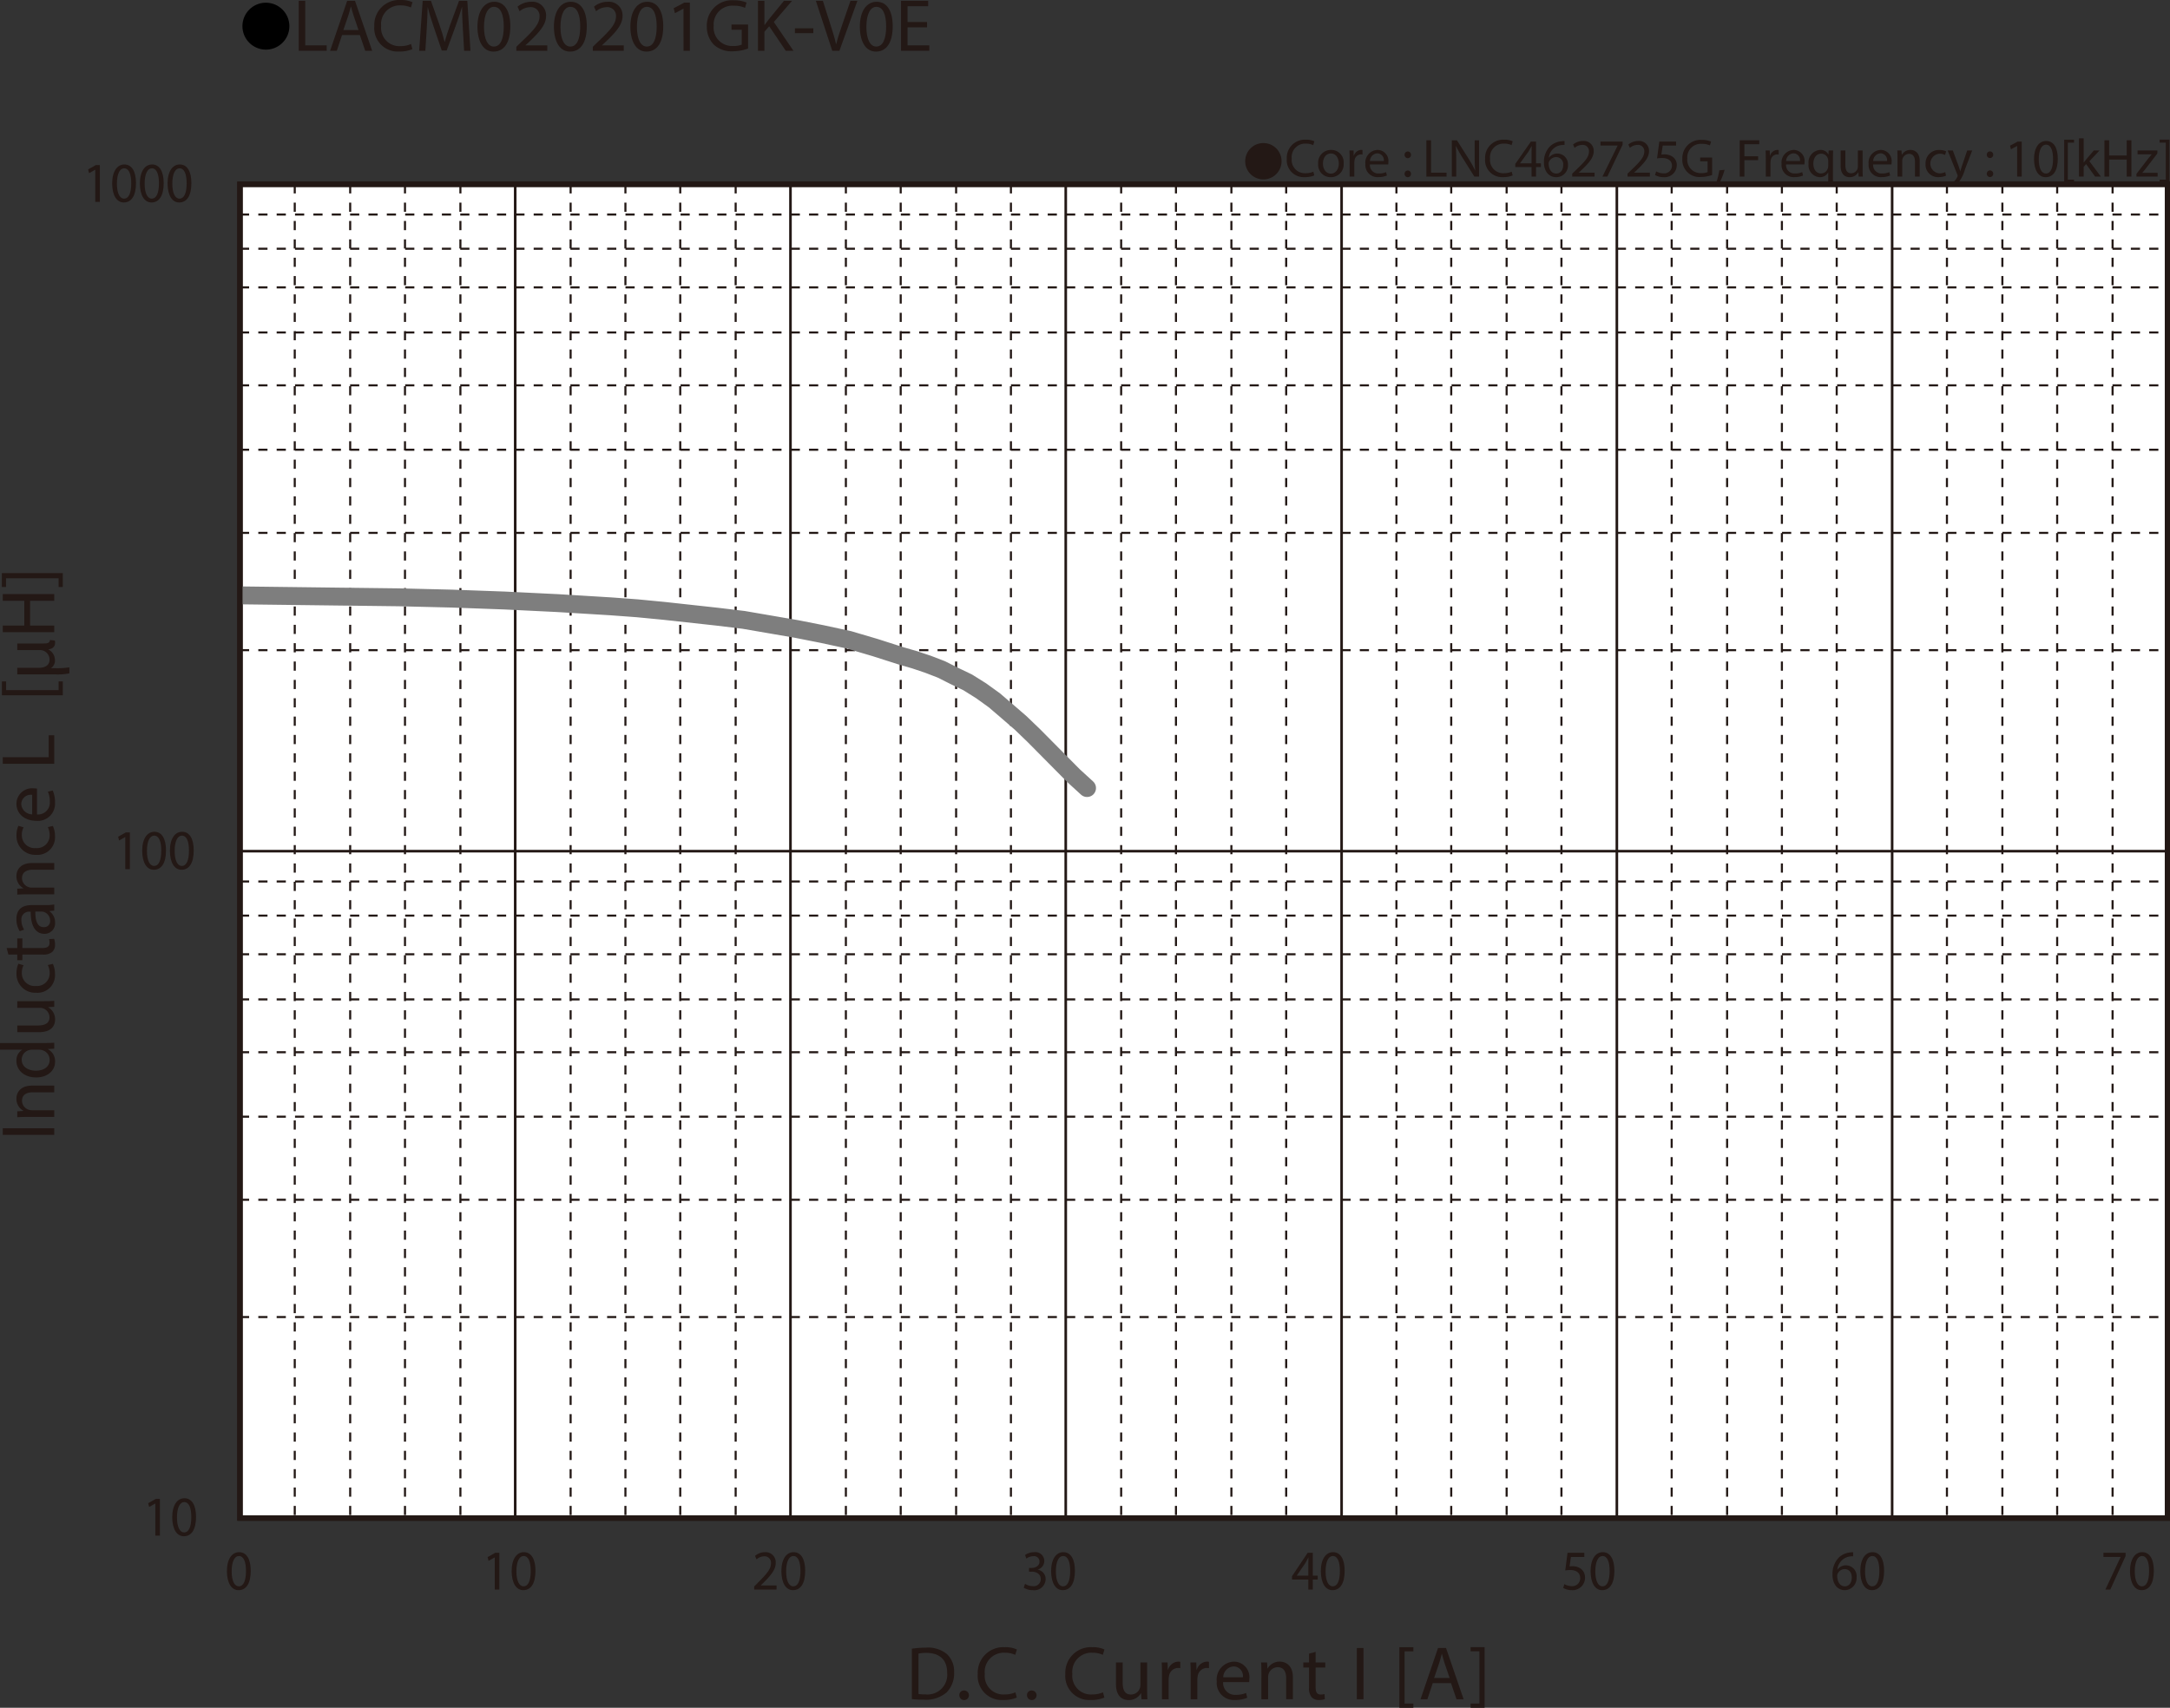<svg id="レイヤー_1" data-name="レイヤー 1" xmlns="http://www.w3.org/2000/svg" xmlns:xlink="http://www.w3.org/1999/xlink" viewBox="0 0 321.987 253.431">
  <rect x="0" y="0" width="321.987" height="253.431" fill="#333333" stroke="none"/>
  <defs>
    <style>
      .cls-1, .cls-3, .cls-5, .cls-6, .cls-8, .cls-9 {
        fill: none;
      }

      .cls-2 {
        fill: #231815;
      }

      .cls-3, .cls-5, .cls-6, .cls-9 {
        stroke: #231815;
      }

      .cls-3, .cls-6 {
        stroke-miterlimit: 3.864;
      }

      .cls-3 {
        stroke-width: 0.309px;
        stroke-dasharray: 1.362 1.362;
      }

      .cls-4 {
        fill: #fff;
      }

      .cls-5, .cls-8 {
        stroke-linecap: round;
      }

      .cls-5 {
        stroke-miterlimit: 10;
      }

      .cls-5, .cls-9 {
        stroke-width: 0.773px;
      }

      .cls-6 {
        stroke-width: 0.386px;
      }

      .cls-7 {
        clip-path: url(#clip-path);
      }

      .cls-8 {
        stroke: #7e7e7e;
        stroke-linejoin: round;
        stroke-width: 2.656px;
      }
    </style>
    <clipPath id="clip-path" transform="translate(-1.434 -1.671)">
      <rect class="cls-1" x="37.059" y="29.031" width="286.013" height="197.929"/>
    </clipPath>
  </defs>
  <title>CM_DC-Bias12_LACM020201GK-V0E</title>
  <g>
    <path class="cls-2" d="M188.898,22.901a2.698,2.698,0,1,1-2.699,2.698A2.694,2.694,0,0,1,188.898,22.901Z" transform="translate(-1.434 -1.671)"/>
    <path class="cls-2" d="M196.453,27.702a3.452,3.452,0,0,1-1.423.256,2.518,2.518,0,0,1-2.662-2.727,2.682,2.682,0,0,1,2.814-2.831,2.898,2.898,0,0,1,1.279.24l-.168.568a2.535,2.535,0,0,0-1.087-.224,2.004,2.004,0,0,0-2.104,2.223,1.959,1.959,0,0,0,2.07,2.167,2.791,2.791,0,0,0,1.136-.224Z" transform="translate(-1.434 -1.671)"/>
    <path class="cls-2" d="M200.806,25.911a1.891,1.891,0,0,1-1.927,2.055,1.84,1.84,0,0,1-1.855-1.991,1.89,1.89,0,0,1,1.919-2.055A1.833,1.833,0,0,1,200.806,25.911Zm-3.07.04c0,.847.487,1.487,1.175,1.487.672,0,1.176-.631,1.176-1.503,0-.656-.328-1.487-1.159-1.487C198.095,24.448,197.735,25.215,197.735,25.951Z" transform="translate(-1.434 -1.671)"/>
    <path class="cls-2" d="M201.695,25.215c0-.456-.008-.848-.031-1.208h.615l.023.76h.032a1.162,1.162,0,0,1,1.071-.848.754.754,0,0,1,.2.024v.664a1.042,1.042,0,0,0-.239-.024.988.988,0,0,0-.944.903,2.018,2.018,0,0,0-.032.328v2.063h-.695Z" transform="translate(-1.434 -1.671)"/>
    <path class="cls-2" d="M204.703,26.071a1.239,1.239,0,0,0,1.327,1.343,2.545,2.545,0,0,0,1.071-.2l.12.503a3.128,3.128,0,0,1-1.287.24,1.797,1.797,0,0,1-1.903-1.951,1.879,1.879,0,0,1,1.814-2.087,1.64,1.64,0,0,1,1.6,1.823,2.707,2.707,0,0,1-.023.328Zm2.062-.503a1.002,1.002,0,0,0-.975-1.144,1.166,1.166,0,0,0-1.08,1.144Z" transform="translate(-1.434 -1.671)"/>
    <path class="cls-2" d="M209.848,24.647a.476.476,0,1,1,.951,0,.476.476,0,1,1-.951,0Zm0,2.823a.476.476,0,1,1,.951,0,.476.476,0,1,1-.951,0Z" transform="translate(-1.434 -1.671)"/>
    <path class="cls-2" d="M213.079,22.489h.695v4.806h2.303v.584h-2.998Z" transform="translate(-1.434 -1.671)"/>
    <path class="cls-2" d="M216.854,27.878V22.489h.76l1.728,2.727a15.31,15.31,0,0,1,.967,1.751l.016-.008c-.063-.72-.079-1.375-.079-2.215V22.489h.655v5.389h-.703l-1.711-2.734a16.807,16.807,0,0,1-1.008-1.799l-.023.008c.039.68.055,1.327.055,2.223v2.303Z" transform="translate(-1.434 -1.671)"/>
    <path class="cls-2" d="M225.885,27.702a3.454,3.454,0,0,1-1.424.256,2.518,2.518,0,0,1-2.662-2.727,2.682,2.682,0,0,1,2.814-2.831,2.891,2.891,0,0,1,1.279.24l-.168.568a2.529,2.529,0,0,0-1.087-.224,2.004,2.004,0,0,0-2.103,2.223,1.959,1.959,0,0,0,2.07,2.167,2.782,2.782,0,0,0,1.135-.224Z" transform="translate(-1.434 -1.671)"/>
    <path class="cls-2" d="M228.686,27.878v-1.415h-2.414V25.999l2.318-3.318h.76v3.23h.727v.552h-.727v1.415Zm0-1.967V24.176q0-.407.023-.815h-.023c-.16.304-.288.528-.432.768L226.982,25.895v.016Z" transform="translate(-1.434 -1.671)"/>
    <path class="cls-2" d="M233.581,23.177a2.546,2.546,0,0,0-.528.032,2.113,2.113,0,0,0-1.807,1.847h.024a1.584,1.584,0,0,1,2.822,1.079,1.738,1.738,0,0,1-1.728,1.831c-1.111,0-1.838-.863-1.838-2.215a3.268,3.268,0,0,1,.879-2.343,2.83,2.83,0,0,1,1.663-.768,3.413,3.413,0,0,1,.512-.04Zm-.2,2.998a1.056,1.056,0,0,0-1.071-1.191,1.157,1.157,0,0,0-1.007.64.592.592,0,0,0-.08.312c.016.855.407,1.487,1.143,1.487C232.974,27.422,233.381,26.918,233.381,26.175Z" transform="translate(-1.434 -1.671)"/>
    <path class="cls-2" d="M234.719,27.878v-.432l.552-.536c1.327-1.264,1.927-1.935,1.935-2.719a.927.927,0,0,0-1.031-1.015,1.772,1.772,0,0,0-1.104.439l-.224-.496a2.284,2.284,0,0,1,1.472-.528,1.462,1.462,0,0,1,1.591,1.511c0,.959-.696,1.735-1.791,2.791l-.416.384v.016h2.335v.584Z" transform="translate(-1.434 -1.671)"/>
    <path class="cls-2" d="M242.197,22.681v.464l-2.264,4.733H239.207l2.254-4.598v-.016h-2.543v-.584Z" transform="translate(-1.434 -1.671)"/>
    <path class="cls-2" d="M242.926,27.878v-.432l.553-.536c1.326-1.264,1.926-1.935,1.935-2.719a.927.927,0,0,0-1.032-1.015,1.775,1.775,0,0,0-1.104.439l-.223-.496a2.279,2.279,0,0,1,1.471-.528,1.462,1.462,0,0,1,1.591,1.511c0,.959-.695,1.735-1.791,2.791l-.415.384v.016h2.334v.584Z" transform="translate(-1.434 -1.671)"/>
    <path class="cls-2" d="M250.133,23.272h-1.983l-.2,1.335a2.777,2.777,0,0,1,.424-.032,2.193,2.193,0,0,1,1.119.28,1.481,1.481,0,0,1,.744,1.335,1.803,1.803,0,0,1-1.935,1.775,2.546,2.546,0,0,1-1.296-.32l.176-.536a2.333,2.333,0,0,0,1.111.288,1.148,1.148,0,0,0,1.232-1.127c-.009-.672-.456-1.151-1.496-1.151a5.386,5.386,0,0,0-.719.056l.336-2.495h2.486Z" transform="translate(-1.434 -1.671)"/>
    <path class="cls-2" d="M255.484,27.638a5.03,5.03,0,0,1-1.656.296,2.532,2.532,0,0,1-2.766-2.719,2.703,2.703,0,0,1,2.918-2.782,3.339,3.339,0,0,1,1.344.248l-.168.568a2.797,2.797,0,0,0-1.191-.232,2.015,2.015,0,0,0-2.167,2.167,1.975,1.975,0,0,0,2.079,2.175,2.271,2.271,0,0,0,.928-.144V25.607H253.709v-.56h1.775Z" transform="translate(-1.434 -1.671)"/>
    <path class="cls-2" d="M256.07,28.861a11.504,11.504,0,0,0,.479-1.911l.784-.08a9.746,9.746,0,0,1-.76,1.943Z" transform="translate(-1.434 -1.671)"/>
    <path class="cls-2" d="M259.574,22.489h2.902v.584h-2.207v1.791h2.039v.576h-2.039v2.438h-.695Z" transform="translate(-1.434 -1.671)"/>
    <path class="cls-2" d="M263.445,25.215c0-.456-.008-.848-.031-1.208h.615l.024.76h.032a1.161,1.161,0,0,1,1.071-.848.764.764,0,0,1,.2.024v.664a1.057,1.057,0,0,0-.24-.024.986.986,0,0,0-.943.903,2.017,2.017,0,0,0-.032.328v2.063h-.696Z" transform="translate(-1.434 -1.671)"/>
    <path class="cls-2" d="M266.453,26.071a1.24,1.24,0,0,0,1.328,1.343,2.54,2.54,0,0,0,1.07-.2l.121.503a3.13,3.13,0,0,1-1.288.24,1.798,1.798,0,0,1-1.903-1.951,1.879,1.879,0,0,1,1.815-2.087,1.639,1.639,0,0,1,1.599,1.823,2.707,2.707,0,0,1-.023.328Zm2.063-.503a1.002,1.002,0,0,0-.976-1.144,1.167,1.167,0,0,0-1.08,1.144Z" transform="translate(-1.434 -1.671)"/>
    <path class="cls-2" d="M272.708,27.278h-.017a1.375,1.375,0,0,1-1.263.688,1.765,1.765,0,0,1-1.64-1.959,1.854,1.854,0,0,1,1.752-2.087,1.272,1.272,0,0,1,1.191.672h.016l.023-.584h.664c-.016.328-.023.664-.023,1.063v4.39h-.704Zm0-1.703a1.18,1.18,0,0,0-.032-.296A1.028,1.028,0,0,0,271.668,24.48c-.727,0-1.166.616-1.166,1.487,0,.768.367,1.439,1.143,1.439a1.048,1.048,0,0,0,1.008-.768,1.21,1.21,0,0,0,.056-.336Z" transform="translate(-1.434 -1.671)"/>
    <path class="cls-2" d="M277.812,26.822c0,.4.009.752.032,1.056h-.624l-.04-.632h-.016a1.455,1.455,0,0,1-1.279.72c-.607,0-1.336-.336-1.336-1.695V24.008h.704v2.143c0,.736.224,1.231.864,1.231a1.018,1.018,0,0,0,.927-.64,1.028,1.028,0,0,0,.063-.36v-2.375h.704Z" transform="translate(-1.434 -1.671)"/>
    <path class="cls-2" d="M279.373,26.071a1.24,1.24,0,0,0,1.328,1.343,2.54,2.54,0,0,0,1.07-.2l.121.503a3.13,3.13,0,0,1-1.288.24,1.798,1.798,0,0,1-1.903-1.951,1.879,1.879,0,0,1,1.815-2.087,1.639,1.639,0,0,1,1.599,1.823,2.707,2.707,0,0,1-.023.328Zm2.063-.503a1.002,1.002,0,0,0-.976-1.144,1.167,1.167,0,0,0-1.08,1.144Z" transform="translate(-1.434 -1.671)"/>
    <path class="cls-2" d="M282.989,25.056c0-.4-.008-.728-.032-1.048h.624l.04.64h.016a1.425,1.425,0,0,1,1.279-.728c.536,0,1.367.32,1.367,1.647v2.311h-.703V25.647c0-.624-.232-1.143-.896-1.143a1.031,1.031,0,0,0-.991,1.047v2.327h-.704Z" transform="translate(-1.434 -1.671)"/>
    <path class="cls-2" d="M290.188,27.734a2.586,2.586,0,0,1-1.111.224,1.839,1.839,0,0,1-1.927-1.975,1.966,1.966,0,0,1,2.079-2.055,2.358,2.358,0,0,1,.976.2l-.16.544a1.628,1.628,0,0,0-.815-.184,1.459,1.459,0,0,0-.023,2.911,1.997,1.997,0,0,0,.863-.192Z" transform="translate(-1.434 -1.671)"/>
    <path class="cls-2" d="M291.197,24.008l.848,2.287c.088.256.184.56.248.792h.016c.072-.232.152-.528.248-.808l.768-2.271h.744L293.013,26.767a5.9,5.9,0,0,1-1.327,2.423,1.909,1.909,0,0,1-.863.456l-.177-.592a1.861,1.861,0,0,0,.616-.344,2.141,2.141,0,0,0,.592-.784.519.519,0,0,0,.056-.168.634.634,0,0,0-.048-.184l-1.432-3.566Z" transform="translate(-1.434 -1.671)"/>
    <path class="cls-2" d="M296.237,24.647a.477.477,0,1,1,.952,0,.476.476,0,1,1-.952,0Zm0,2.823a.477.477,0,1,1,.952,0,.476.476,0,1,1-.952,0Z" transform="translate(-1.434 -1.671)"/>
    <path class="cls-2" d="M300.74,23.336h-.016l-.904.488-.135-.536,1.135-.608h.6v5.197h-.68Z" transform="translate(-1.434 -1.671)"/>
    <path class="cls-2" d="M306.771,25.224c0,1.767-.656,2.742-1.807,2.742-1.016,0-1.703-.951-1.72-2.67,0-1.743.752-2.703,1.808-2.703C306.148,22.593,306.771,23.568,306.771,25.224Zm-2.822.08c0,1.352.416,2.119,1.055,2.119.721,0,1.064-.84,1.064-2.167,0-1.279-.328-2.119-1.057-2.119C304.396,23.137,303.949,23.888,303.949,25.303Z" transform="translate(-1.434 -1.671)"/>
    <path class="cls-2" d="M307.717,28.773V22.401h1.463v.44h-.92V28.334h.92v.44Z" transform="translate(-1.434 -1.671)"/>
    <path class="cls-2" d="M310.612,25.783h.017c.096-.136.231-.304.344-.44l1.135-1.335h.848L311.46,25.599l1.703,2.279h-.855l-1.335-1.855-.36.4v1.455H309.916V22.201h.696Z" transform="translate(-1.434 -1.671)"/>
    <path class="cls-2" d="M314.389,22.489v2.255h2.605V22.489h.704v5.389h-.704V25.352h-2.605v2.526h-.696V22.489Z" transform="translate(-1.434 -1.671)"/>
    <path class="cls-2" d="M318.445,27.47l1.751-2.279c.168-.208.327-.392.504-.6v-.016h-2.095v-.568h2.95l-.009.44-1.727,2.247c-.16.216-.32.408-.496.608v.016h2.264v.56h-3.143Z" transform="translate(-1.434 -1.671)"/>
    <path class="cls-2" d="M323.34,22.393v6.38H321.877V28.334h.92v-5.501H321.877v-.439Z" transform="translate(-1.434 -1.671)"/>
  </g>
  <g>
    <path d="M44.372,5.59a3.482,3.482,0,1,1-3.478-3.518A3.496,3.496,0,0,1,44.372,5.59Z" transform="translate(-1.434 -1.671)"/>
    <path class="cls-2" d="M45.761,1.792h.962V8.404h3.186V9.207H45.761Z" transform="translate(-1.434 -1.671)"/>
    <path class="cls-2" d="M52.186,6.875,51.411,9.207h-.996l2.534-7.415h1.162l2.544,7.415H55.626l-.797-2.333Zm2.445-.748-.73-2.134c-.166-.484-.276-.924-.387-1.353h-.022c-.111.44-.232.891-.376,1.342l-.73,2.145Z" transform="translate(-1.434 -1.671)"/>
    <path class="cls-2" d="M62.626,8.965a4.797,4.797,0,0,1-1.969.352,3.474,3.474,0,0,1-3.684-3.751A3.7,3.7,0,0,1,60.868,1.671a4.018,4.018,0,0,1,1.77.33l-.232.781a3.52,3.52,0,0,0-1.504-.308,2.764,2.764,0,0,0-2.91,3.059,2.702,2.702,0,0,0,2.865,2.981,3.87,3.87,0,0,0,1.571-.308Z" transform="translate(-1.434 -1.671)"/>
    <path class="cls-2" d="M70.113,5.951c-.056-1.034-.122-2.277-.111-3.202h-.033c-.254.869-.564,1.793-.94,2.816L67.712,9.163h-.73L65.776,5.631c-.354-1.045-.652-2.002-.863-2.882h-.022c-.022.924-.078,2.167-.144,3.278L64.549,9.207h-.918l.52-7.415h1.228l1.272,3.586c.31.913.564,1.728.752,2.498H67.436c.188-.748.454-1.562.785-2.498L69.549,1.792h1.228l.465,7.415h-.94Z" transform="translate(-1.434 -1.671)"/>
    <path class="cls-2" d="M77.156,5.555c0,2.431-.907,3.773-2.5,3.773-1.405,0-2.356-1.309-2.378-3.675,0-2.398,1.04-3.718,2.5-3.718C76.293,1.935,77.156,3.277,77.156,5.555ZM73.251,5.665c0,1.859.576,2.916,1.46,2.916.996,0,1.471-1.155,1.471-2.981,0-1.76-.454-2.916-1.46-2.916C73.871,2.683,73.251,3.717,73.251,5.665Z" transform="translate(-1.434 -1.671)"/>
    <path class="cls-2" d="M78.05,9.207V8.613l.763-.737c1.836-1.738,2.666-2.663,2.677-3.741a1.279,1.279,0,0,0-1.427-1.397,2.457,2.457,0,0,0-1.527.605l-.31-.682a3.167,3.167,0,0,1,2.036-.726,2.018,2.018,0,0,1,2.201,2.079c0,1.32-.962,2.388-2.478,3.84l-.575.528v.022h3.23V9.207Z" transform="translate(-1.434 -1.671)"/>
    <path class="cls-2" d="M88.502,5.555c0,2.431-.907,3.773-2.5,3.773-1.405,0-2.356-1.309-2.378-3.675,0-2.398,1.04-3.718,2.5-3.718C87.639,1.935,88.502,3.277,88.502,5.555Zm-3.905.11c0,1.859.576,2.916,1.46,2.916.996,0,1.471-1.155,1.471-2.981,0-1.76-.454-2.916-1.46-2.916C85.216,2.683,84.597,3.717,84.597,5.665Z" transform="translate(-1.434 -1.671)"/>
    <path class="cls-2" d="M89.396,9.207V8.613l.763-.737c1.836-1.738,2.666-2.663,2.677-3.741a1.279,1.279,0,0,0-1.427-1.397,2.457,2.457,0,0,0-1.527.605l-.31-.682a3.167,3.167,0,0,1,2.036-.726,2.017,2.017,0,0,1,2.201,2.079c0,1.32-.962,2.388-2.478,3.84l-.575.528v.022h3.23V9.207Z" transform="translate(-1.434 -1.671)"/>
    <path class="cls-2" d="M99.848,5.555c0,2.431-.907,3.773-2.5,3.773-1.405,0-2.356-1.309-2.378-3.675,0-2.398,1.04-3.718,2.5-3.718C98.985,1.935,99.848,3.277,99.848,5.555Zm-3.905.11c0,1.859.576,2.916,1.46,2.916.996,0,1.471-1.155,1.471-2.981,0-1.76-.454-2.916-1.46-2.916C96.562,2.683,95.942,3.717,95.942,5.665Z" transform="translate(-1.434 -1.671)"/>
    <path class="cls-2" d="M102.854,2.958h-.022l-1.25.671-.188-.737,1.571-.836h.83V9.207h-.94Z" transform="translate(-1.434 -1.671)"/>
    <path class="cls-2" d="M112.433,8.877a6.976,6.976,0,0,1-2.29.407,3.846,3.846,0,0,1-2.788-.979,3.802,3.802,0,0,1-1.04-2.761,3.73,3.73,0,0,1,4.038-3.829,4.626,4.626,0,0,1,1.858.341l-.232.781a3.89,3.89,0,0,0-1.648-.319,2.781,2.781,0,0,0-2.998,2.981A2.725,2.725,0,0,0,110.209,8.492a3.158,3.158,0,0,0,1.283-.198V6.083h-1.516v-.77h2.456Z" transform="translate(-1.434 -1.671)"/>
    <path class="cls-2" d="M113.901,1.792h.962V5.368h.033c.199-.286.398-.55.586-.792L117.762,1.792h1.195l-2.699,3.146L119.166,9.207h-1.139l-2.456-3.642-.708.814V9.207h-.962Z" transform="translate(-1.434 -1.671)"/>
    <path class="cls-2" d="M122.118,5.874v.715h-2.732V5.874Z" transform="translate(-1.434 -1.671)"/>
    <path class="cls-2" d="M124.926,9.207l-2.434-7.415h1.04l1.162,3.652c.321,1.001.598,1.903.796,2.772h.022c.21-.858.52-1.793.852-2.761L127.625,1.792h1.029l-2.666,7.415Z" transform="translate(-1.434 -1.671)"/>
    <path class="cls-2" d="M133.895,5.555c0,2.431-.907,3.773-2.5,3.773-1.405,0-2.356-1.309-2.378-3.675,0-2.398,1.04-3.718,2.5-3.718C133.032,1.935,133.895,3.277,133.895,5.555Zm-3.905.11c0,1.859.575,2.916,1.46,2.916.996,0,1.471-1.155,1.471-2.981,0-1.76-.454-2.916-1.46-2.916C130.609,2.683,129.99,3.717,129.99,5.665Z" transform="translate(-1.434 -1.671)"/>
    <path class="cls-2" d="M138.993,5.73h-2.898V8.404h3.23V9.207h-4.193V1.792h4.027v.803h-3.064V4.938h2.898Z" transform="translate(-1.434 -1.671)"/>
  </g>
  <g>
    <path class="cls-2" d="M136.736,246.34a14.272,14.272,0,0,1,2.098-.157,4.391,4.391,0,0,1,3.095.947,3.488,3.488,0,0,1,1.077,2.729,4.005,4.005,0,0,1-1.1,2.954,4.72,4.72,0,0,1-3.378,1.094,15.966,15.966,0,0,1-1.792-.09Zm.986,6.721a6.287,6.287,0,0,0,.998.057,2.93,2.93,0,0,0,3.254-3.225c.011-1.793-1.009-2.933-3.096-2.933a5.686,5.686,0,0,0-1.156.102Z" transform="translate(-1.434 -1.671)"/>
    <path class="cls-2" d="M143.783,253.253a.668.668,0,0,1,.68-.711.711.711,0,1,1-.68.711Z" transform="translate(-1.434 -1.671)"/>
    <path class="cls-2" d="M152.307,253.591a4.912,4.912,0,0,1-2.018.36,3.561,3.561,0,0,1-3.775-3.845,3.793,3.793,0,0,1,3.99-3.992,4.106,4.106,0,0,1,1.814.339l-.238.801a3.605,3.605,0,0,0-1.542-.316,2.833,2.833,0,0,0-2.981,3.135,2.77,2.77,0,0,0,2.937,3.057,3.952,3.952,0,0,0,1.609-.316Z" transform="translate(-1.434 -1.671)"/>
    <path class="cls-2" d="M153.821,253.253a.668.668,0,0,1,.68-.711.711.711,0,1,1-.68.711Z" transform="translate(-1.434 -1.671)"/>
    <path class="cls-2" d="M165.301,253.591a4.912,4.912,0,0,1-2.018.36,3.561,3.561,0,0,1-3.775-3.845,3.793,3.793,0,0,1,3.99-3.992,4.106,4.106,0,0,1,1.814.339l-.238.801a3.605,3.605,0,0,0-1.542-.316,2.833,2.833,0,0,0-2.981,3.135,2.77,2.77,0,0,0,2.937,3.057,3.952,3.952,0,0,0,1.609-.316Z" transform="translate(-1.434 -1.671)"/>
    <path class="cls-2" d="M171.646,252.351c0,.563.012,1.06.046,1.488h-.885l-.057-.891h-.022a2.067,2.067,0,0,1-1.814,1.015c-.861,0-1.893-.474-1.893-2.391v-3.191h.997v3.022c0,1.037.317,1.736,1.225,1.736a1.398,1.398,0,0,0,1.406-1.409v-3.35h.997Z" transform="translate(-1.434 -1.671)"/>
    <path class="cls-2" d="M173.851,250.084c0-.643-.011-1.195-.045-1.703h.873l.034,1.071h.045a1.646,1.646,0,0,1,1.52-1.195,1.087,1.087,0,0,1,.283.034v.936a1.511,1.511,0,0,0-.34-.033,1.395,1.395,0,0,0-1.338,1.273,2.818,2.818,0,0,0-.045.463v2.909h-.987Z" transform="translate(-1.434 -1.671)"/>
    <path class="cls-2" d="M178.111,250.084c0-.643-.011-1.195-.045-1.703h.873l.034,1.071h.045a1.646,1.646,0,0,1,1.52-1.195,1.087,1.087,0,0,1,.283.034v.936a1.511,1.511,0,0,0-.34-.033,1.395,1.395,0,0,0-1.338,1.273,2.812,2.812,0,0,0-.046.463v2.909h-.986Z" transform="translate(-1.434 -1.671)"/>
    <path class="cls-2" d="M182.927,251.29a1.754,1.754,0,0,0,1.882,1.895,3.636,3.636,0,0,0,1.52-.281l.17.71a4.46,4.46,0,0,1-1.825.338,2.54,2.54,0,0,1-2.698-2.751,2.655,2.655,0,0,1,2.573-2.943,2.316,2.316,0,0,1,2.268,2.571,3.871,3.871,0,0,1-.033.462Zm2.926-.71a1.415,1.415,0,0,0-1.384-1.612,1.648,1.648,0,0,0-1.53,1.612Z" transform="translate(-1.434 -1.671)"/>
    <path class="cls-2" d="M188.602,249.858c0-.563-.011-1.026-.045-1.478h.885l.057.902h.022a2.019,2.019,0,0,1,1.813-1.026c.76,0,1.939.451,1.939,2.323v3.259h-.998v-3.146c0-.879-.329-1.612-1.27-1.612a1.457,1.457,0,0,0-1.406,1.478v3.281h-.998Z" transform="translate(-1.434 -1.671)"/>
    <path class="cls-2" d="M196.647,246.813v1.567h1.429v.756h-1.429v2.943c0,.676.192,1.06.748,1.06a2.257,2.257,0,0,0,.578-.067l.046.744a2.457,2.457,0,0,1-.885.135,1.387,1.387,0,0,1-1.077-.417,2.016,2.016,0,0,1-.385-1.421v-2.977h-.851v-.756h.851v-1.308Z" transform="translate(-1.434 -1.671)"/>
    <path class="cls-2" d="M203.75,246.238v7.601h-.986v-7.601Z" transform="translate(-1.434 -1.671)"/>
    <path class="cls-2" d="M209.075,255.102v-8.987h2.074v.62H209.846v7.747h1.304v.62Z" transform="translate(-1.434 -1.671)"/>
    <path class="cls-2" d="M214.027,251.448l-.794,2.391h-1.021l2.597-7.601H216l2.607,7.601h-1.055l-.816-2.391Zm2.505-.767-.748-2.188c-.17-.496-.283-.947-.396-1.387h-.022c-.113.45-.238.913-.386,1.375l-.748,2.199Z" transform="translate(-1.434 -1.671)"/>
    <path class="cls-2" d="M221.72,246.104v8.998h-2.074v-.62h1.304v-7.758h-1.304v-.62Z" transform="translate(-1.434 -1.671)"/>
  </g>
  <path class="cls-3" d="M323.423,29.615" transform="translate(-1.434 -1.671)"/>
  <rect class="cls-4" x="35.626" y="27.36" width="286.013" height="197.929"/>
  <g>
    <path class="cls-2" d="M24.481,224.792h-.016l-.905.512-.137-.562,1.138-.638h.601v5.455h-.681Z" transform="translate(-1.434 -1.671)"/>
    <path class="cls-2" d="M30.523,226.772c0,1.854-.657,2.879-1.811,2.879-1.018,0-1.706-.999-1.723-2.804,0-1.829.753-2.836,1.811-2.836C29.898,224.012,30.523,225.035,30.523,226.772Zm-2.828.084c0,1.418.417,2.224,1.058,2.224.721,0,1.065-.881,1.065-2.274,0-1.343-.328-2.224-1.058-2.224C28.145,224.582,27.695,225.371,27.695,226.856Z" transform="translate(-1.434 -1.671)"/>
  </g>
  <g>
    <path class="cls-2" d="M20.024,125.888h-.016l-.905.512-.137-.562,1.138-.638h.601v5.455h-.681Z" transform="translate(-1.434 -1.671)"/>
    <path class="cls-2" d="M26.066,127.868c0,1.855-.657,2.878-1.811,2.878-1.018,0-1.706-.998-1.723-2.803,0-1.829.753-2.836,1.811-2.836C25.441,125.107,26.066,126.131,26.066,127.868Zm-2.828.084c0,1.418.417,2.224,1.058,2.224.721,0,1.065-.881,1.065-2.274,0-1.343-.328-2.224-1.058-2.224C23.688,125.678,23.238,126.466,23.238,127.952Z" transform="translate(-1.434 -1.671)"/>
    <path class="cls-2" d="M30.178,127.868c0,1.855-.657,2.878-1.811,2.878-1.018,0-1.706-.998-1.723-2.803,0-1.829.753-2.836,1.811-2.836C29.553,125.107,30.178,126.131,30.178,127.868Zm-2.828.084c0,1.418.417,2.224,1.058,2.224.721,0,1.065-.881,1.065-2.274,0-1.343-.328-2.224-1.058-2.224C27.799,125.678,27.35,126.466,27.35,127.952Z" transform="translate(-1.434 -1.671)"/>
  </g>
  <g>
    <path class="cls-2" d="M15.569,26.858h-.016l-.905.512-.137-.562,1.138-.638H16.25V31.625h-.681Z" transform="translate(-1.434 -1.671)"/>
    <path class="cls-2" d="M21.611,28.839c0,1.854-.657,2.878-1.811,2.878-1.018,0-1.706-.999-1.723-2.803,0-1.829.753-2.836,1.811-2.836C20.986,26.078,21.611,27.102,21.611,28.839Zm-2.828.084c0,1.418.417,2.224,1.058,2.224.721,0,1.065-.881,1.065-2.274,0-1.343-.328-2.224-1.058-2.224C19.232,26.648,18.783,27.437,18.783,28.923Z" transform="translate(-1.434 -1.671)"/>
    <path class="cls-2" d="M25.723,28.839c0,1.854-.657,2.878-1.811,2.878-1.018,0-1.706-.999-1.723-2.803,0-1.829.753-2.836,1.811-2.836C25.098,26.078,25.723,27.102,25.723,28.839Zm-2.828.084c0,1.418.417,2.224,1.058,2.224.721,0,1.065-.881,1.065-2.274,0-1.343-.328-2.224-1.058-2.224C23.344,26.648,22.895,27.437,22.895,28.923Z" transform="translate(-1.434 -1.671)"/>
    <path class="cls-2" d="M29.833,28.839c0,1.854-.657,2.878-1.811,2.878-1.018,0-1.706-.999-1.723-2.803,0-1.829.753-2.836,1.811-2.836C29.208,26.078,29.833,27.102,29.833,28.839Zm-2.828.084c0,1.418.417,2.224,1.058,2.224.721,0,1.065-.881,1.065-2.274,0-1.343-.328-2.224-1.058-2.224C27.454,26.648,27.005,27.437,27.005,28.923Z" transform="translate(-1.434 -1.671)"/>
  </g>
  <g>
    <path class="cls-2" d="M1.842,169.102H9.483v.98H1.842Z" transform="translate(-1.434 -1.671)"/>
    <path class="cls-2" d="M5.481,167.423c-.567,0-1.032.012-1.485.045v-.879l.907-.057v-.022a2.006,2.006,0,0,1-1.032-1.805c0-.755.454-1.928,2.336-1.928H9.483v.992H6.32c-.885,0-1.621.327-1.621,1.263a1.412,1.412,0,0,0,1.021,1.331,1.445,1.445,0,0,0,.465.067H9.483v.992Z" transform="translate(-1.434 -1.671)"/>
    <path class="cls-2" d="M1.434,156.454H8.066c.487,0,1.043-.011,1.417-.045v.891l-.952.046v.022a2.017,2.017,0,0,1,1.077,1.86c0,1.319-1.123,2.334-2.789,2.334-1.825.012-2.948-1.116-2.948-2.446A1.823,1.823,0,0,1,4.71,157.47v-.022H1.434Zm4.796.993a1.742,1.742,0,0,0-.419.045,1.461,1.461,0,0,0-1.157,1.432c0,1.026.907,1.636,2.12,1.636,1.111,0,2.029-.542,2.029-1.613a1.493,1.493,0,0,0-1.19-1.454,1.72,1.72,0,0,0-.431-.045Z" transform="translate(-1.434 -1.671)"/>
    <path class="cls-2" d="M7.987,150.245c.566,0,1.065-.012,1.496-.046v.88l-.896.057v.022a2.05,2.05,0,0,1,1.021,1.804c0,.857-.477,1.884-2.403,1.884h-3.209v-.992H7.034c1.043,0,1.746-.316,1.746-1.218a1.435,1.435,0,0,0-.907-1.309,1.453,1.453,0,0,0-.51-.09H3.996v-.992Z" transform="translate(-1.434 -1.671)"/>
    <path class="cls-2" d="M9.279,144.711a3.647,3.647,0,0,1,.317,1.567,2.6,2.6,0,0,1-2.8,2.718,2.781,2.781,0,0,1-2.914-2.932,3.31,3.31,0,0,1,.283-1.376l.771.226a2.287,2.287,0,0,0-.261,1.15A1.895,1.895,0,0,0,6.751,147.993a1.877,1.877,0,0,0,2.052-1.895,2.798,2.798,0,0,0-.271-1.218Z" transform="translate(-1.434 -1.671)"/>
    <path class="cls-2" d="M2.42,142.357H3.996v-1.421h.76v1.421h2.959c.68,0,1.065-.191,1.065-.744a2.236,2.236,0,0,0-.067-.575l.748-.045a2.423,2.423,0,0,1,.136.88,1.375,1.375,0,0,1-.419,1.071,2.046,2.046,0,0,1-1.429.383H4.756v.846H3.996v-.846H2.681Z" transform="translate(-1.434 -1.671)"/>
    <path class="cls-2" d="M9.483,136.802l-.691.078v.034A2.03,2.03,0,0,1,9.608,138.583,1.559,1.559,0,0,1,8.032,140.252c-1.326,0-2.052-1.173-2.041-3.281H5.878a1.129,1.129,0,0,0-1.27,1.24,2.715,2.715,0,0,0,.408,1.421l-.657.226a3.374,3.374,0,0,1-.488-1.793c0-1.669,1.146-2.075,2.245-2.075H8.168a7.797,7.797,0,0,0,1.315-.09Zm-2.801.146c-.022,1.082.171,2.312,1.236,2.312a.88.88,0,0,0,.952-.937,1.359,1.359,0,0,0-.918-1.319,1.069,1.069,0,0,0-.317-.056Z" transform="translate(-1.434 -1.671)"/>
    <path class="cls-2" d="M5.481,134.391c-.567,0-1.032.012-1.485.045v-.879L4.903,133.5v-.022a2.006,2.006,0,0,1-1.032-1.805c0-.755.454-1.928,2.336-1.928H9.483v.992H6.32c-.885,0-1.621.327-1.621,1.263a1.412,1.412,0,0,0,1.021,1.331,1.445,1.445,0,0,0,.465.067H9.483v.992Z" transform="translate(-1.434 -1.671)"/>
    <path class="cls-2" d="M9.279,124.245a3.647,3.647,0,0,1,.317,1.567,2.6,2.6,0,0,1-2.8,2.718,2.781,2.781,0,0,1-2.914-2.932,3.31,3.31,0,0,1,.283-1.376l.771.226a2.287,2.287,0,0,0-.261,1.15A1.895,1.895,0,0,0,6.751,127.527a1.877,1.877,0,0,0,2.052-1.895,2.798,2.798,0,0,0-.271-1.218Z" transform="translate(-1.434 -1.671)"/>
    <path class="cls-2" d="M6.921,122.534a1.753,1.753,0,0,0,1.905-1.871,3.565,3.565,0,0,0-.284-1.512l.715-.169a4.41,4.41,0,0,1,.34,1.815,2.542,2.542,0,0,1-2.767,2.684c-1.655,0-2.959-.97-2.959-2.56a2.321,2.321,0,0,1,2.585-2.255,3.912,3.912,0,0,1,.465.033ZM6.207,119.625a1.419,1.419,0,0,0-1.621,1.376A1.65,1.65,0,0,0,6.207,122.523Z" transform="translate(-1.434 -1.671)"/>
    <path class="cls-2" d="M1.842,115.017v-.98H8.656v-3.248H9.483v4.229Z" transform="translate(-1.434 -1.671)"/>
    <path class="cls-2" d="M10.753,104.852H1.718v-2.063h.623v1.297h7.789v-1.297h.623Z" transform="translate(-1.434 -1.671)"/>
    <path class="cls-2" d="M8.633,98.066A1.774,1.774,0,0,1,9.585,99.633a1.304,1.304,0,0,1-.601,1.195H9.665a11.729,11.729,0,0,0,2.063-.124v.891a8.577,8.577,0,0,1-2.019.158H3.996v-.981H7.238c.851,0,1.554-.361,1.554-1.229a1.417,1.417,0,0,0-1.429-1.398H3.996v-.981h3.979c.601,0,.839-.124.861-.519l.726.079a.974.974,0,0,1,.046.338c0,.485-.272.879-.976.97Z" transform="translate(-1.434 -1.671)"/>
    <path class="cls-2" d="M1.842,94.506H5.039V90.83H1.842v-.992H9.483v.992h-3.583v3.676h3.583v.981H1.842Z" transform="translate(-1.434 -1.671)"/>
    <path class="cls-2" d="M1.706,86.718h9.047v2.063h-.623V87.485H2.329v1.297h-.623Z" transform="translate(-1.434 -1.671)"/>
  </g>
  <g>
    <path class="cls-2" d="M38.638,234.774c0,1.855-.657,2.879-1.811,2.879-1.018,0-1.706-.999-1.723-2.804,0-1.829.753-2.836,1.811-2.836C38.013,232.014,38.638,233.037,38.638,234.774Zm-2.828.084c0,1.418.417,2.224,1.058,2.224.721,0,1.065-.881,1.065-2.274,0-1.343-.328-2.224-1.058-2.224C36.259,232.584,35.81,233.373,35.81,234.858Z" transform="translate(-1.434 -1.671)"/>
    <path class="cls-2" d="M74.847,232.794h-.016l-.905.512-.137-.562,1.138-.638h.601v5.455h-.681Z" transform="translate(-1.434 -1.671)"/>
    <path class="cls-2" d="M80.888,234.774c0,1.855-.657,2.879-1.811,2.879-1.018,0-1.706-.999-1.723-2.804,0-1.829.753-2.836,1.811-2.836C80.263,232.014,80.888,233.037,80.888,234.774Zm-2.828.084c0,1.418.417,2.224,1.058,2.224.721,0,1.065-.881,1.065-2.274,0-1.343-.328-2.224-1.058-2.224C78.509,232.584,78.06,233.373,78.06,234.858Z" transform="translate(-1.434 -1.671)"/>
    <path class="cls-2" d="M113.339,237.561v-.453l.553-.562c1.33-1.326,1.931-2.031,1.938-2.854a.953.953,0,0,0-1.033-1.065,1.731,1.731,0,0,0-1.105.462l-.225-.521a2.225,2.225,0,0,1,1.475-.554,1.5,1.5,0,0,1,1.594,1.586c0,1.007-.696,1.821-1.794,2.929l-.417.402v.018h2.339v.612Z" transform="translate(-1.434 -1.671)"/>
    <path class="cls-2" d="M120.91,234.774c0,1.855-.657,2.879-1.811,2.879-1.018,0-1.706-.999-1.723-2.804,0-1.829.753-2.836,1.811-2.836C120.285,232.014,120.91,233.037,120.91,234.774Zm-2.828.084c0,1.418.417,2.224,1.058,2.224.721,0,1.065-.881,1.065-2.274,0-1.343-.328-2.224-1.058-2.224C118.531,232.584,118.082,233.373,118.082,234.858Z" transform="translate(-1.434 -1.671)"/>
    <path class="cls-2" d="M153.529,236.713a2.275,2.275,0,0,0,1.154.344A1.04,1.04,0,0,0,155.861,236c-.009-.764-.665-1.092-1.347-1.092h-.393v-.554h.393c.513,0,1.162-.276,1.162-.923a.8.8,0,0,0-.913-.822,1.857,1.857,0,0,0-1.042.36l-.184-.537a2.394,2.394,0,0,1,1.361-.419,1.319,1.319,0,0,1,1.49,1.301,1.346,1.346,0,0,1-.961,1.283v.018a1.4,1.4,0,0,1,1.161,1.401,1.683,1.683,0,0,1-1.898,1.637,2.548,2.548,0,0,1-1.354-.37Z" transform="translate(-1.434 -1.671)"/>
    <path class="cls-2" d="M160.933,234.774c0,1.855-.657,2.879-1.811,2.879-1.018,0-1.706-.999-1.723-2.804,0-1.829.753-2.836,1.811-2.836C160.308,232.014,160.933,233.037,160.933,234.774Zm-2.828.084c0,1.418.417,2.224,1.058,2.224.721,0,1.065-.881,1.065-2.274,0-1.343-.328-2.224-1.058-2.224C158.554,232.584,158.104,233.373,158.104,234.858Z" transform="translate(-1.434 -1.671)"/>
    <path class="cls-2" d="M195.562,237.561V236.075h-2.419v-.487l2.323-3.482h.761v3.391h.729v.579h-.729v1.485Zm0-2.064V233.675c0-.285.009-.57.024-.855h-.024c-.16.318-.288.554-.433.806l-1.273,1.854v.017Z" transform="translate(-1.434 -1.671)"/>
    <path class="cls-2" d="M200.955,234.774c0,1.855-.657,2.879-1.811,2.879-1.018,0-1.706-.999-1.723-2.804,0-1.829.753-2.836,1.811-2.836C200.33,232.014,200.955,233.037,200.955,234.774Zm-2.828.084c0,1.418.417,2.224,1.058,2.224.721,0,1.065-.881,1.065-2.274,0-1.343-.328-2.224-1.058-2.224C198.576,232.584,198.127,233.373,198.127,234.858Z" transform="translate(-1.434 -1.671)"/>
    <path class="cls-2" d="M236.515,232.727h-1.986l-.2,1.401a2.676,2.676,0,0,1,.424-.033,2.118,2.118,0,0,1,1.122.294,1.57,1.57,0,0,1,.745,1.401,1.845,1.845,0,0,1-1.939,1.863,2.455,2.455,0,0,1-1.297-.336l.176-.562a2.254,2.254,0,0,0,1.113.302,1.172,1.172,0,0,0,1.234-1.183c-.009-.705-.457-1.209-1.498-1.209a5.277,5.277,0,0,0-.722.059l.337-2.618h2.491Z" transform="translate(-1.434 -1.671)"/>
    <path class="cls-2" d="M240.978,234.774c0,1.855-.657,2.879-1.811,2.879-1.018,0-1.706-.999-1.723-2.804,0-1.829.753-2.836,1.811-2.836C240.353,232.014,240.978,233.037,240.978,234.774Zm-2.828.084c0,1.418.417,2.224,1.058,2.224.721,0,1.065-.881,1.065-2.274,0-1.343-.328-2.224-1.058-2.224C238.599,232.584,238.149,233.373,238.149,234.858Z" transform="translate(-1.434 -1.671)"/>
    <path class="cls-2" d="M276.4,232.626a2.426,2.426,0,0,0-.528.033,2.175,2.175,0,0,0-1.811,1.938h.024a1.528,1.528,0,0,1,1.258-.629,1.589,1.589,0,0,1,1.57,1.763,1.791,1.791,0,0,1-1.73,1.922c-1.114,0-1.843-.907-1.843-2.325a3.521,3.521,0,0,1,.881-2.459,2.785,2.785,0,0,1,1.667-.806,3.267,3.267,0,0,1,.512-.042Zm-.2,3.147c0-.781-.424-1.251-1.073-1.251a1.155,1.155,0,0,0-1.009.672.64.64,0,0,0-.08.327c.016.897.408,1.561,1.145,1.561C275.792,237.082,276.2,236.554,276.2,235.773Z" transform="translate(-1.434 -1.671)"/>
    <path class="cls-2" d="M281.001,234.774c0,1.855-.657,2.879-1.811,2.879-1.018,0-1.706-.999-1.723-2.804,0-1.829.753-2.836,1.811-2.836C280.376,232.014,281.001,233.037,281.001,234.774Zm-2.828.084c0,1.418.417,2.224,1.058,2.224.721,0,1.065-.881,1.065-2.274,0-1.343-.328-2.224-1.058-2.224C278.622,232.584,278.173,233.373,278.173,234.858Z" transform="translate(-1.434 -1.671)"/>
    <path class="cls-2" d="M316.832,232.105v.486l-2.268,4.969h-.729l2.259-4.825v-.018h-2.547v-.612Z" transform="translate(-1.434 -1.671)"/>
    <path class="cls-2" d="M321.022,234.774c0,1.855-.657,2.879-1.811,2.879-1.018,0-1.706-.999-1.723-2.804,0-1.829.753-2.836,1.811-2.836C320.397,232.014,321.022,233.037,321.022,234.774Zm-2.828.084c0,1.418.417,2.224,1.058,2.224.721,0,1.065-.881,1.065-2.274,0-1.343-.328-2.224-1.058-2.224C318.644,232.584,318.194,233.373,318.194,234.858Z" transform="translate(-1.434 -1.671)"/>
  </g>
  <rect class="cls-5" x="35.604" y="27.346" width="285.996" height="197.939"/>
  <path class="cls-3" d="M37.038,33.511H323.034M37.038,38.58H323.034M37.038,44.317H323.034M37.038,51.012H323.034M37.038,58.853H323.034m-285.996,9.562H323.034M37.038,80.75H323.034M37.038,98.154H323.034m-285.996,34.326H323.034M37.038,137.548H323.034M37.038,143.285H323.034M37.038,149.98H323.034M37.038,157.821H323.034m-285.996,9.562H323.034M37.038,179.719H323.034M37.038,197.124H323.034" transform="translate(-1.434 -1.671)"/>
  <line class="cls-6" x1="35.604" y1="126.315" x2="321.6" y2="126.315"/>
  <path class="cls-3" d="M314.902,29.017V226.956M306.68,29.017V226.956m-8.132-197.939V226.956m-8.225-197.939V226.956M273.968,29.017V226.956M265.834,29.017V226.956M257.704,29.017V226.956m-8.225-197.939V226.956M233.122,29.017V226.956m-8.132-197.939V226.956M216.768,29.017V226.956M208.636,29.017V226.956m-16.357-197.939V226.956M184.15,29.017V226.956m-8.225-197.939V226.956m-8.132-197.939V226.956m-16.357-197.939V226.956m-8.132-197.939V226.956m-8.222-197.939V226.956M126.947,29.017V226.956M110.592,29.017V226.956M102.37,29.017V226.956M94.235,29.017V226.956m-8.132-197.939V226.956M69.749,29.017V226.956M61.527,29.017V226.956M53.395,29.017V226.956M45.17,29.017V226.956m-8.132-197.939H323.034" transform="translate(-1.434 -1.671)"/>
  <path class="cls-6" d="M282.191,29.017V226.956M241.345,29.017V226.956M200.501,29.017V226.956m-40.931-197.939V226.956m-40.846-197.939V226.956M77.881,29.017V226.956" transform="translate(-1.434 -1.671)"/>
  <line class="cls-3" x1="321.6" y1="27.346" x2="321.6" y2="225.285"/>
  <rect class="cls-5" x="35.604" y="27.346" width="285.996" height="197.939"/>
  <g class="cls-7">
    <path class="cls-8" d="M52.76,90.216l7.861.096,7.861.191m0,0,7.861.286,7.861.384m0,0,7.861.479,3.886.286,3.979.383m0,0,7.861.86,3.976.48,3.883.668,3.888.668,3.883.766,3.976.86,3.888,1.147m0,0,3.886,1.243,1.988.573,1.988.668,1.988.767,1.895.956,1.991.957,1.988,1.243m0,0,1.988,1.434,1.898,1.626,1.988,1.721,1.988,1.913,5.873,5.928,1.988,1.818M37.038,90.024l15.723.193" transform="translate(-1.434 -1.671)"/>
  </g>
  <rect class="cls-9" x="35.604" y="27.346" width="285.996" height="197.939"/>
</svg>
